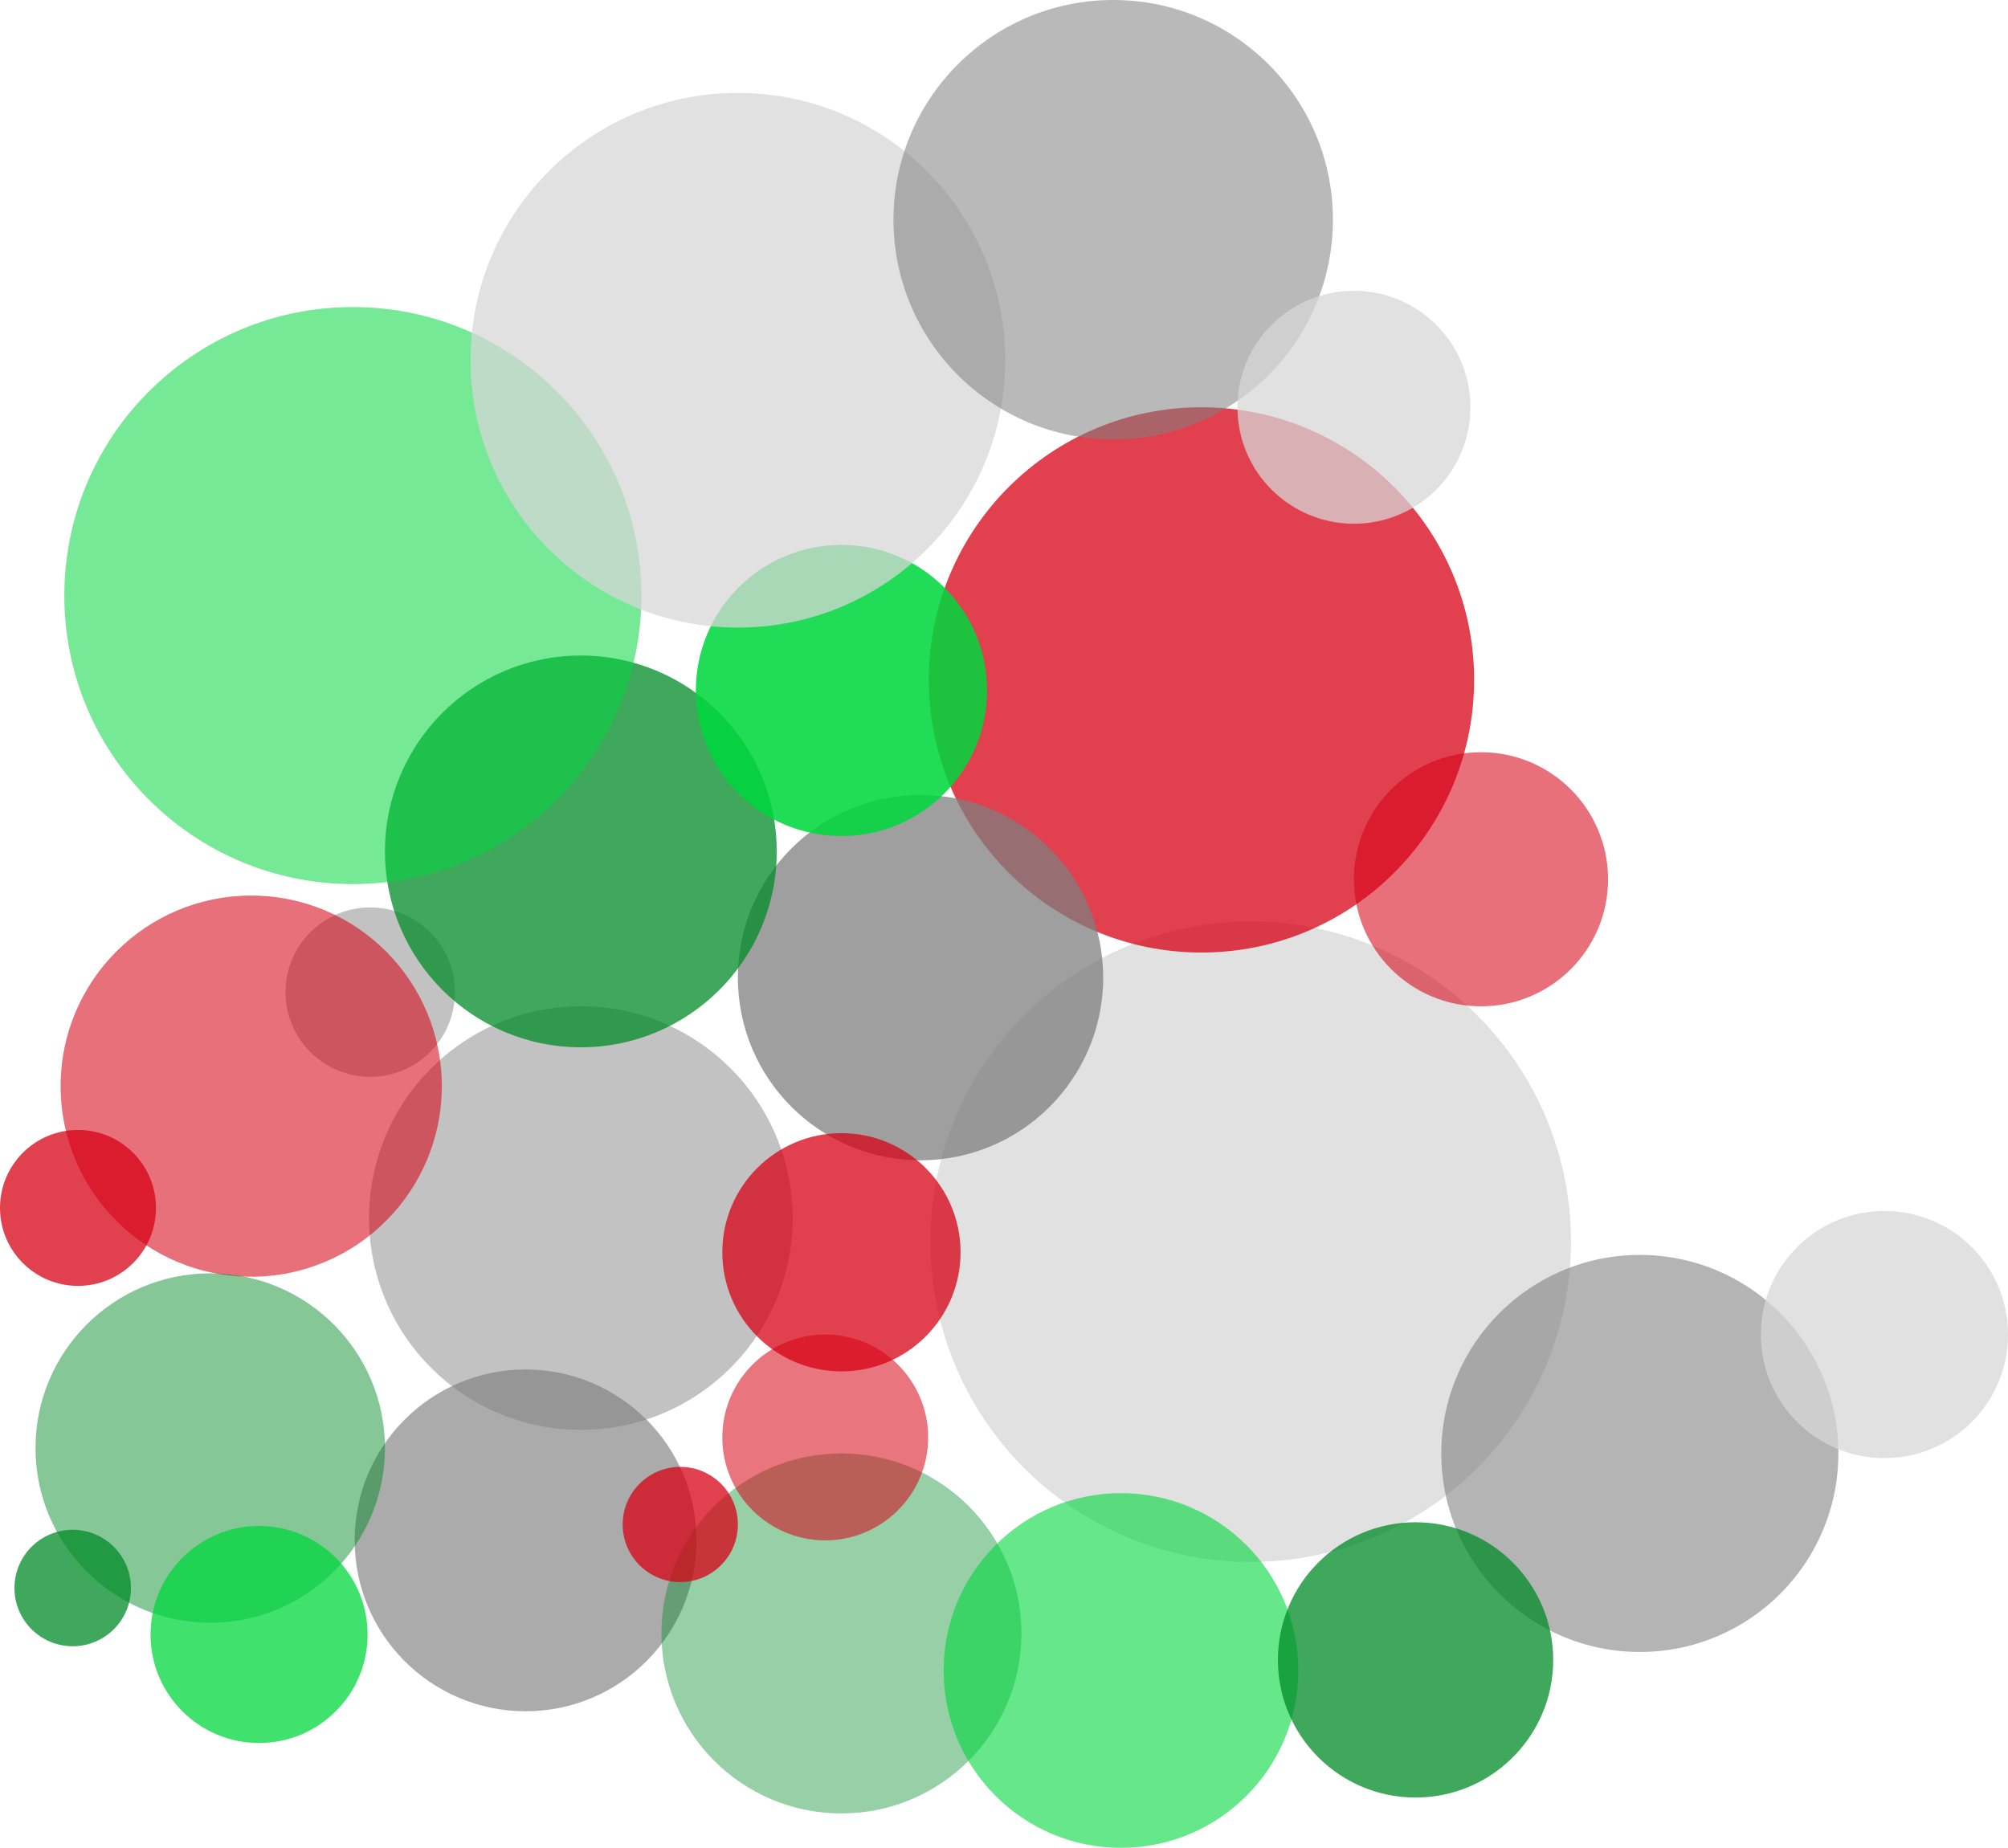 <svg xmlns="http://www.w3.org/2000/svg" viewBox="0 0 379.27 349.05"><defs><style>.a{isolation:isolate;}.b,.t{fill:#d7d7d7;}.b,.d,.i,.l,.m,.o,.p,.t{opacity:0.75;}.b,.c,.f,.g,.h,.i,.j,.k,.l,.m,.n,.s{mix-blend-mode:darken;}.c,.f,.g,.o,.u{fill:#7f7f7f;}.c{opacity:0.58;}.d,.e,.h,.i,.s{fill:#d70014;}.d,.e,.t{mix-blend-mode:multiply;}.e,.h{opacity:0.56;}.f{opacity:0.47;}.g{opacity:0.66;}.j,.k,.m,.p{fill:#008b27;}.j{opacity:0.48;}.k{opacity:0.41;}.l,.n,.q,.r{fill:#00d73d;}.n{opacity:0.6;}.o,.q,.r,.u{mix-blend-mode:difference;}.p{mix-blend-mode:color-dodge;}.q{opacity:0.87;}.r,.s{opacity:0.54;}.u{opacity:0.55;}</style></defs><title>ra-qrlogo</title><g class="a"><circle class="b" cx="236.23" cy="234.55" r="60.5"/><circle class="c" cx="309.73" cy="274.55" r="37.5"/><circle class="b" cx="355.93" cy="252.09" r="23.34"/><circle class="d" cx="226.93" cy="128.43" r="51.5"/><circle class="e" cx="279.73" cy="166.09" r="24"/><circle class="f" cx="109.71" cy="230.09" r="40"/><circle class="f" cx="69.93" cy="187.41" r="16"/><circle class="g" cx="99.27" cy="290.97" r="32.28"/><circle class="h" cx="47.45" cy="205.17" r="36"/><circle class="i" cx="14.73" cy="228.17" r="14.73"/><circle class="j" cx="39.71" cy="273.53" r="33"/><circle class="k" cx="158.93" cy="308.55" r="34"/><circle class="l" cx="48.93" cy="308.75" r="20.5"/><circle class="m" cx="13.73" cy="299.97" r="11"/><circle class="n" cx="211.73" cy="315.55" r="33.5"/><circle class="m" cx="267.37" cy="313.55" r="26"/><circle class="o" cx="173.87" cy="184.67" r="34.5"/><circle class="p" cx="109.71" cy="160.83" r="37"/><circle class="q" cx="158.93" cy="130.43" r="27.5"/><circle class="r" cx="66.65" cy="112.5" r="54.5"/><circle class="i" cx="158.93" cy="236.55" r="22.5"/><circle class="s" cx="155.87" cy="271.53" r="19.44"/><circle class="i" cx="128.49" cy="287.97" r="10.88"/><circle class="t" cx="139.37" cy="68.05" r="50.5"/><circle class="u" cx="210.26" cy="41.5" r="41.5"/><circle class="t" cx="255.73" cy="76.93" r="22"/></g></svg>